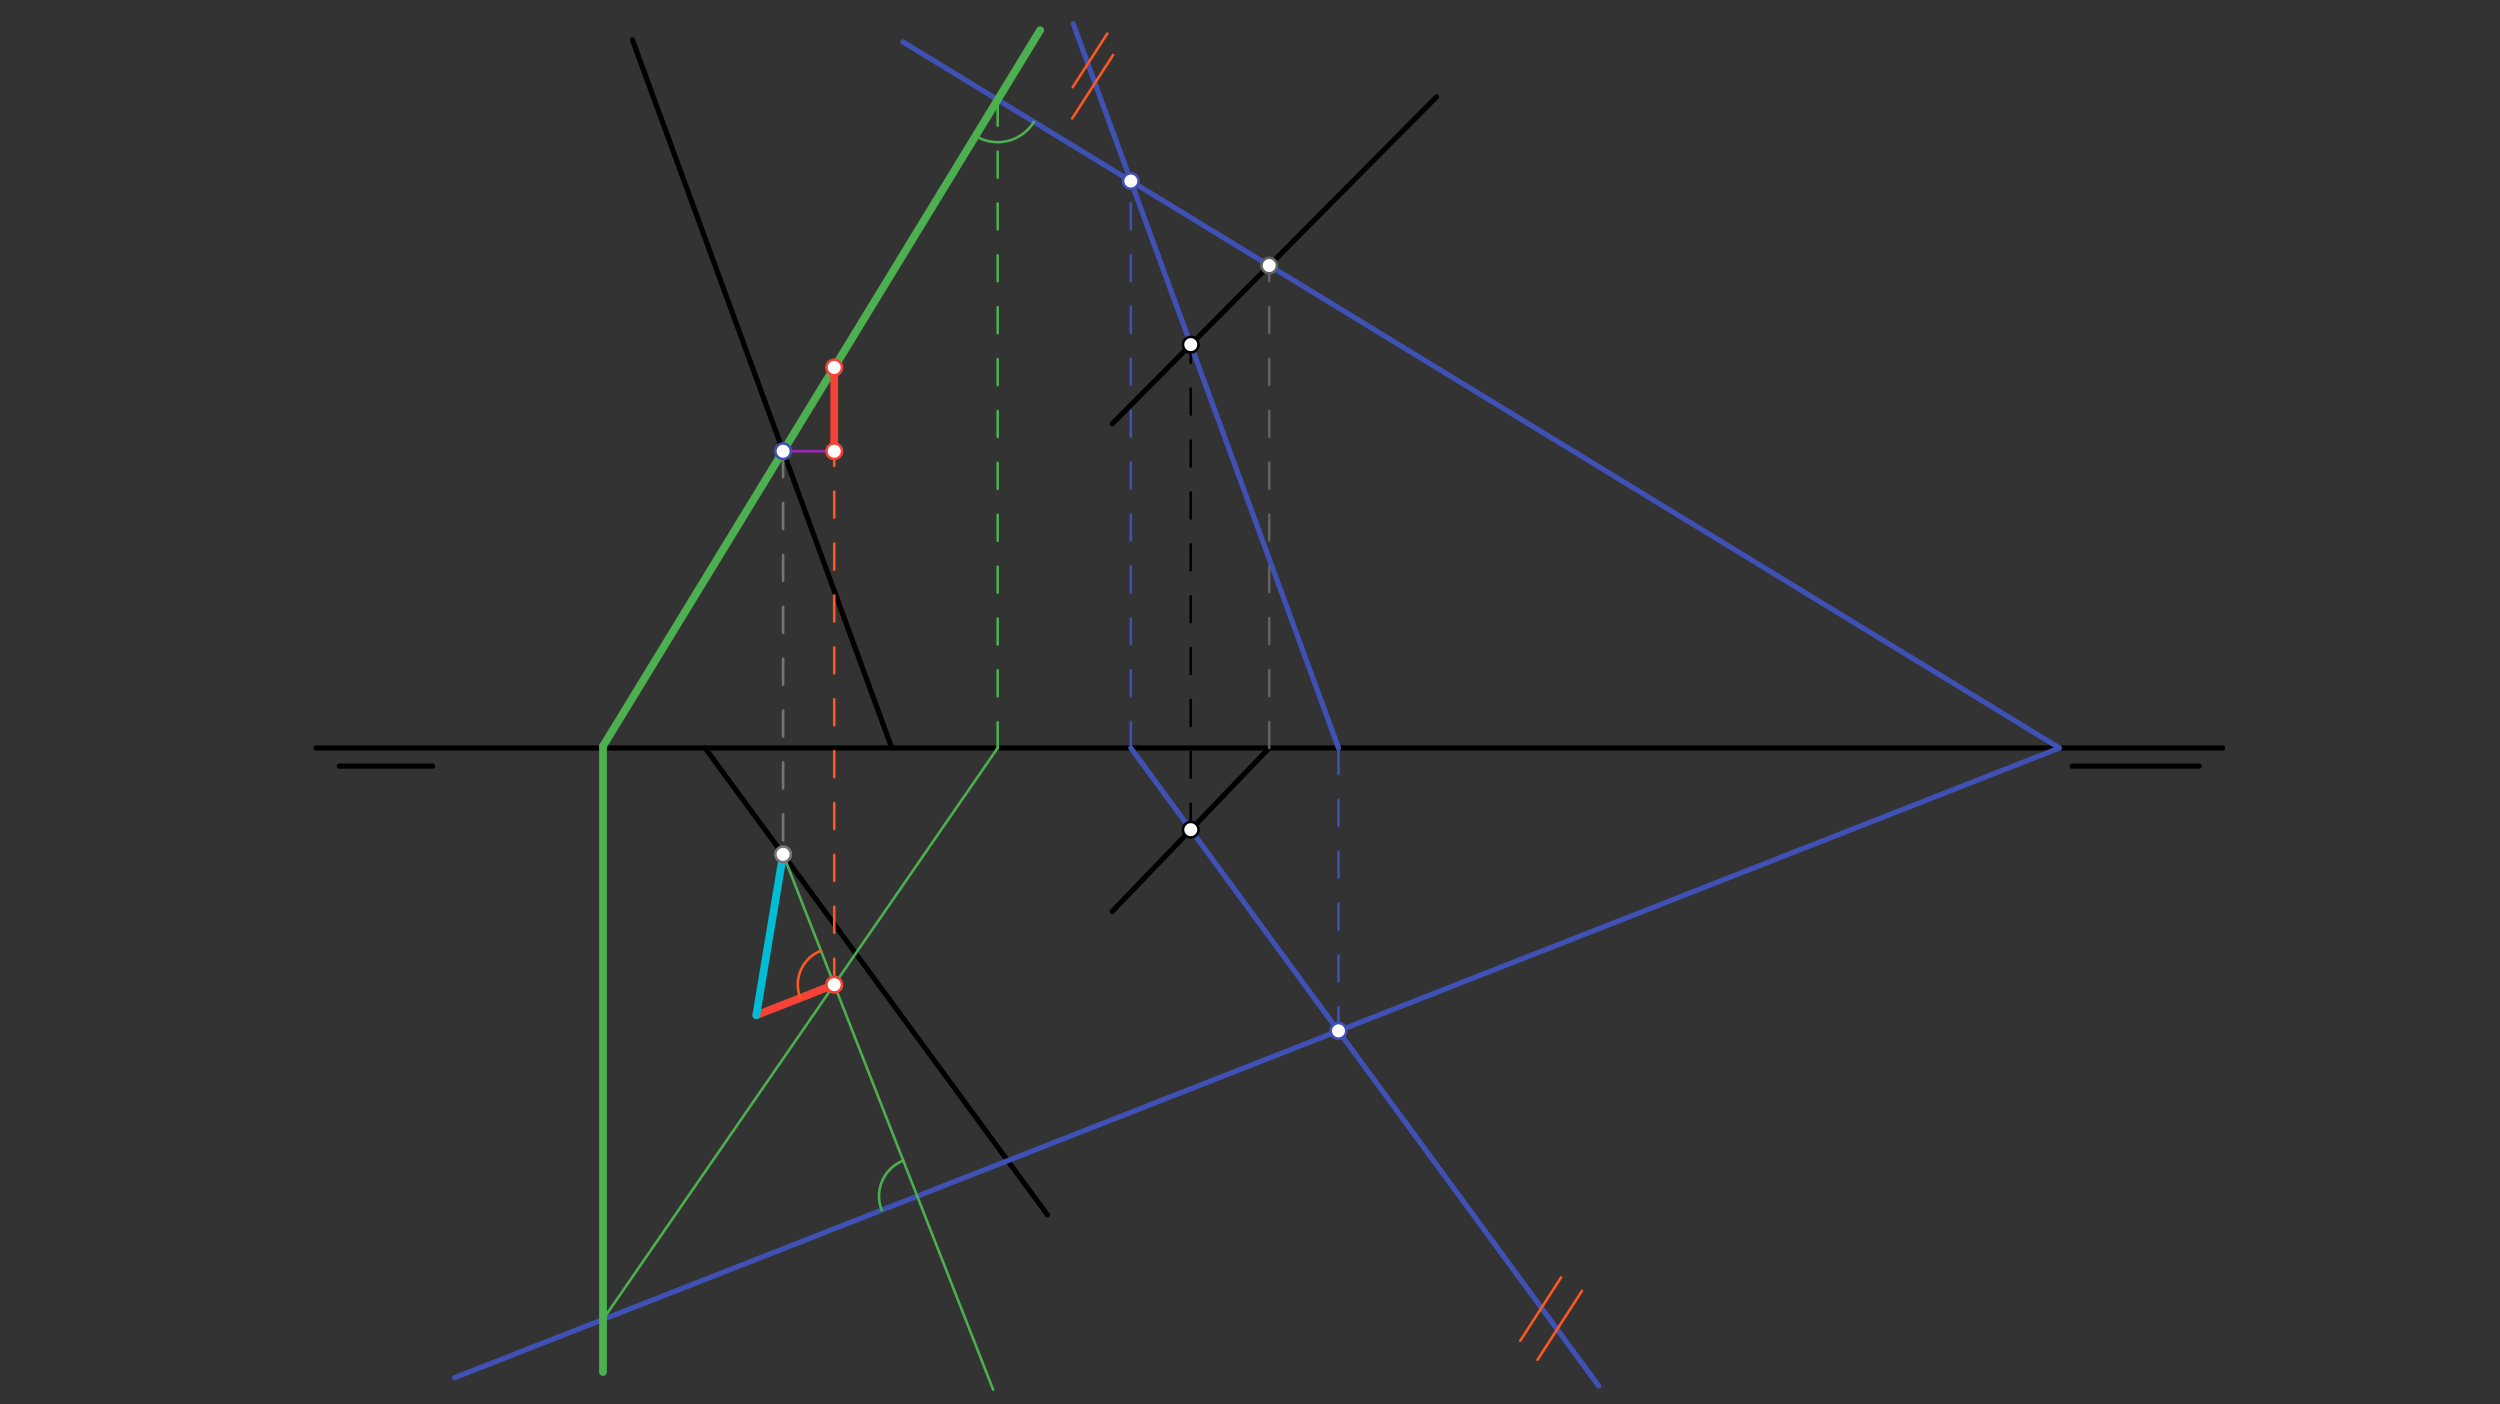 <svg xmlns="http://www.w3.org/2000/svg" class="svg--816" height="100%" preserveAspectRatio="xMidYMid meet" viewBox="0 0 963.78 541.417" width="100%"><rect x="0" y="0" width="963.78" height="541.417" fill="#333333" stroke="none"/><defs><marker id="marker-arrow" markerHeight="16" markerUnits="userSpaceOnUse" markerWidth="24" orient="auto-start-reverse" refX="24" refY="4" viewBox="0 0 24 8"><path d="M 0 0 L 24 4 L 0 8 z" stroke="inherit"></path></marker></defs><g class="aux-layer--949"></g><g class="main-layer--75a"><g class="element--733"><line stroke="#000000" stroke-dasharray="none" stroke-linecap="round" stroke-width="2" x1="121.8" x2="856.8" y1="288.35" y2="288.35"></line></g><g class="element--733"><line stroke="#000000" stroke-dasharray="none" stroke-linecap="round" stroke-width="2" x1="130.8" x2="166.8" y1="295.35" y2="295.35"></line></g><g class="element--733"><line stroke="#000000" stroke-dasharray="none" stroke-linecap="round" stroke-width="2" x1="798.8" x2="847.8" y1="295.35" y2="295.35"></line></g><g class="element--733"><line stroke="#000000" stroke-dasharray="none" stroke-linecap="round" stroke-width="2" x1="243.8" x2="343.685" y1="15.35" y2="288.037"></line></g><g class="element--733"><line stroke="#000000" stroke-dasharray="none" stroke-linecap="round" stroke-width="2" x1="271.8" x2="403.8" y1="288.35" y2="468.35"></line></g><g class="element--733"><line stroke="#000000" stroke-dasharray="none" stroke-linecap="round" stroke-width="2" x1="553.8" x2="428.8" y1="37.35" y2="163.35"></line></g><g class="element--733"><line stroke="#000000" stroke-dasharray="none" stroke-linecap="round" stroke-width="2" x1="428.8" x2="489.3" y1="351.35" y2="288.35"></line></g><g class="element--733"><line stroke="#000000" stroke-dasharray="10" stroke-linecap="round" stroke-width="1" x1="459.05" x2="459.05" y1="319.85" y2="132.858"></line></g><g class="element--733"><line stroke="#3F51B5" stroke-dasharray="none" stroke-linecap="round" stroke-width="2" x1="413.722" x2="516.008" y1="9.111" y2="288.352"></line></g><g class="element--733"><line stroke="#FF5722" stroke-dasharray="none" stroke-linecap="round" stroke-width="1" x1="413.556" x2="426.889" y1="33.597" y2="12.931"></line></g><g class="element--733"><line stroke="#FF5722" stroke-dasharray="none" stroke-linecap="round" stroke-width="1" x1="413.333" x2="429.145" y1="45.672" y2="21.163"></line></g><g class="element--733"><line stroke="#3F51B5" stroke-dasharray="none" stroke-linecap="round" stroke-width="2" x1="435.95" x2="616.348" y1="288.35" y2="534.348"></line></g><g class="element--733"><line stroke="#FF5722" stroke-dasharray="none" stroke-linecap="round" stroke-width="1" x1="586.072" x2="601.825" y1="516.866" y2="492.448"></line></g><g class="element--733"><line stroke="#FF5722" stroke-dasharray="none" stroke-linecap="round" stroke-width="1" x1="592.739" x2="609.873" y1="524.199" y2="497.64"></line></g><g class="element--733"><line stroke="#3F51B5" stroke-dasharray="10" stroke-linecap="round" stroke-width="1" x1="516.007" x2="516.007" y1="288.35" y2="397.409"></line></g><g class="element--733"><line stroke="#3F51B5" stroke-dasharray="10" stroke-linecap="round" stroke-width="1" x1="435.95" x2="435.95" y1="288.35" y2="69.795"></line></g><g class="element--733"><line stroke="#616161" stroke-dasharray="10" stroke-linecap="round" stroke-width="1" x1="489.3" x2="489.3" y1="288.35" y2="102.366"></line></g><g class="element--733"><line stroke="#3F51B5" stroke-dasharray="none" stroke-linecap="round" stroke-width="2" x1="348.08" x2="793.934" y1="16.149" y2="288.35"></line></g><g class="element--733"><line stroke="#3F51B5" stroke-dasharray="none" stroke-linecap="round" stroke-width="2" x1="793.934" x2="175.276" y1="288.35" y2="531.112"></line></g><g class="element--733"><line stroke="#757575" stroke-dasharray="10" stroke-linecap="round" stroke-width="1" x1="301.895" x2="301.895" y1="173.949" y2="329.363"></line></g><g class="element--733"><line stroke="#4CAF50" stroke-dasharray="none" stroke-linecap="round" stroke-width="1" x1="301.895" x2="400.995" y1="173.949" y2="11.627"></line></g><g class="element--733"><path d="M 376.095 52.411 A 16.352 16.352 0 0 0 398.573 46.976" fill="none" stroke="#4CAF50" stroke-dasharray="none" stroke-linecap="round" stroke-width="1"></path></g><g class="element--733"><line stroke="#4CAF50" stroke-dasharray="none" stroke-linecap="round" stroke-width="1" x1="301.895" x2="382.887" y1="329.363" y2="535.764"></line></g><g class="element--733"><path d="M 348.225 447.431 A 14.723 14.723 0 0 0 339.897 466.514" fill="none" stroke="#4CAF50" stroke-dasharray="none" stroke-linecap="round" stroke-width="1"></path></g><g class="element--733"><line stroke="#4CAF50" stroke-dasharray="none" stroke-linecap="round" stroke-width="3" x1="400.995" x2="232.47" y1="11.627" y2="287.664"></line></g><g class="element--733"><line stroke="#4CAF50" stroke-dasharray="none" stroke-linecap="round" stroke-width="3" x1="232.47" x2="232.47" y1="287.664" y2="528.95"></line></g><g class="element--733"><line stroke="#4CAF50" stroke-dasharray="10" stroke-linecap="round" stroke-width="1" x1="384.616" x2="384.616" y1="38.455" y2="288.35"></line></g><g class="element--733"><line stroke="#4CAF50" stroke-dasharray="none" stroke-linecap="round" stroke-width="1" x1="384.616" x2="232.47" y1="288.35" y2="508.669"></line></g><g class="element--733"><line stroke="#FF5722" stroke-dasharray="10" stroke-linecap="round" stroke-width="1" x1="321.605" x2="321.605" y1="379.594" y2="139.48"></line></g><g class="element--733"><line stroke="#9C27B0" stroke-dasharray="none" stroke-linecap="round" stroke-width="1" x1="301.895" x2="321.605" y1="173.949" y2="173.949"></line></g><g class="element--733"><line stroke="#F44336" stroke-dasharray="none" stroke-linecap="round" stroke-width="3" x1="321.605" x2="321.605" y1="173.949" y2="141.664"></line></g><g class="element--733"><line stroke="#F44336" stroke-dasharray="none" stroke-linecap="round" stroke-width="3" x1="321.605" x2="291.551" y1="379.594" y2="391.387"></line></g><g class="element--733"><path d="M 316.478 366.526 A 14.038 14.038 0 0 0 308.537 384.722" fill="none" stroke="#FF5722" stroke-dasharray="none" stroke-linecap="round" stroke-width="1"></path></g><g class="element--733"><line stroke="#00BCD4" stroke-dasharray="none" stroke-linecap="round" stroke-width="3" x1="301.895" x2="291.551" y1="329.363" y2="391.387"></line></g><g class="element--733"><circle cx="459.05" cy="319.85" r="3" stroke="#000000" stroke-width="1" fill="#ffffff"></circle>}</g><g class="element--733"><circle cx="459.05" cy="132.858" r="3" stroke="#000000" stroke-width="1" fill="#ffffff"></circle>}</g><g class="element--733"><circle cx="516.007" cy="397.409" r="3" stroke="#3F51B5" stroke-width="1" fill="#ffffff"></circle>}</g><g class="element--733"><circle cx="435.95" cy="69.795" r="3" stroke="#3F51B5" stroke-width="1" fill="#ffffff"></circle>}</g><g class="element--733"><circle cx="489.3" cy="102.366" r="3" stroke="#616161" stroke-width="1" fill="#ffffff"></circle>}</g><g class="element--733"><circle cx="301.895" cy="173.949" r="3" stroke="#3F51B5" stroke-width="1" fill="#ffffff"></circle>}</g><g class="element--733"><circle cx="301.895" cy="329.363" r="3" stroke="#757575" stroke-width="1" fill="#ffffff"></circle>}</g><g class="element--733"><circle cx="321.605" cy="379.594" r="3" stroke="#F44336" stroke-width="1" fill="#ffffff"></circle>}</g><g class="element--733"><circle cx="321.605" cy="141.664" r="3" stroke="#F44336" stroke-width="1" fill="#ffffff"></circle>}</g><g class="element--733"><circle cx="321.605" cy="173.949" r="3" stroke="#F44336" stroke-width="1" fill="#ffffff"></circle>}</g></g><g class="snaps-layer--ac6"></g><g class="temp-layer--52d"></g></svg>